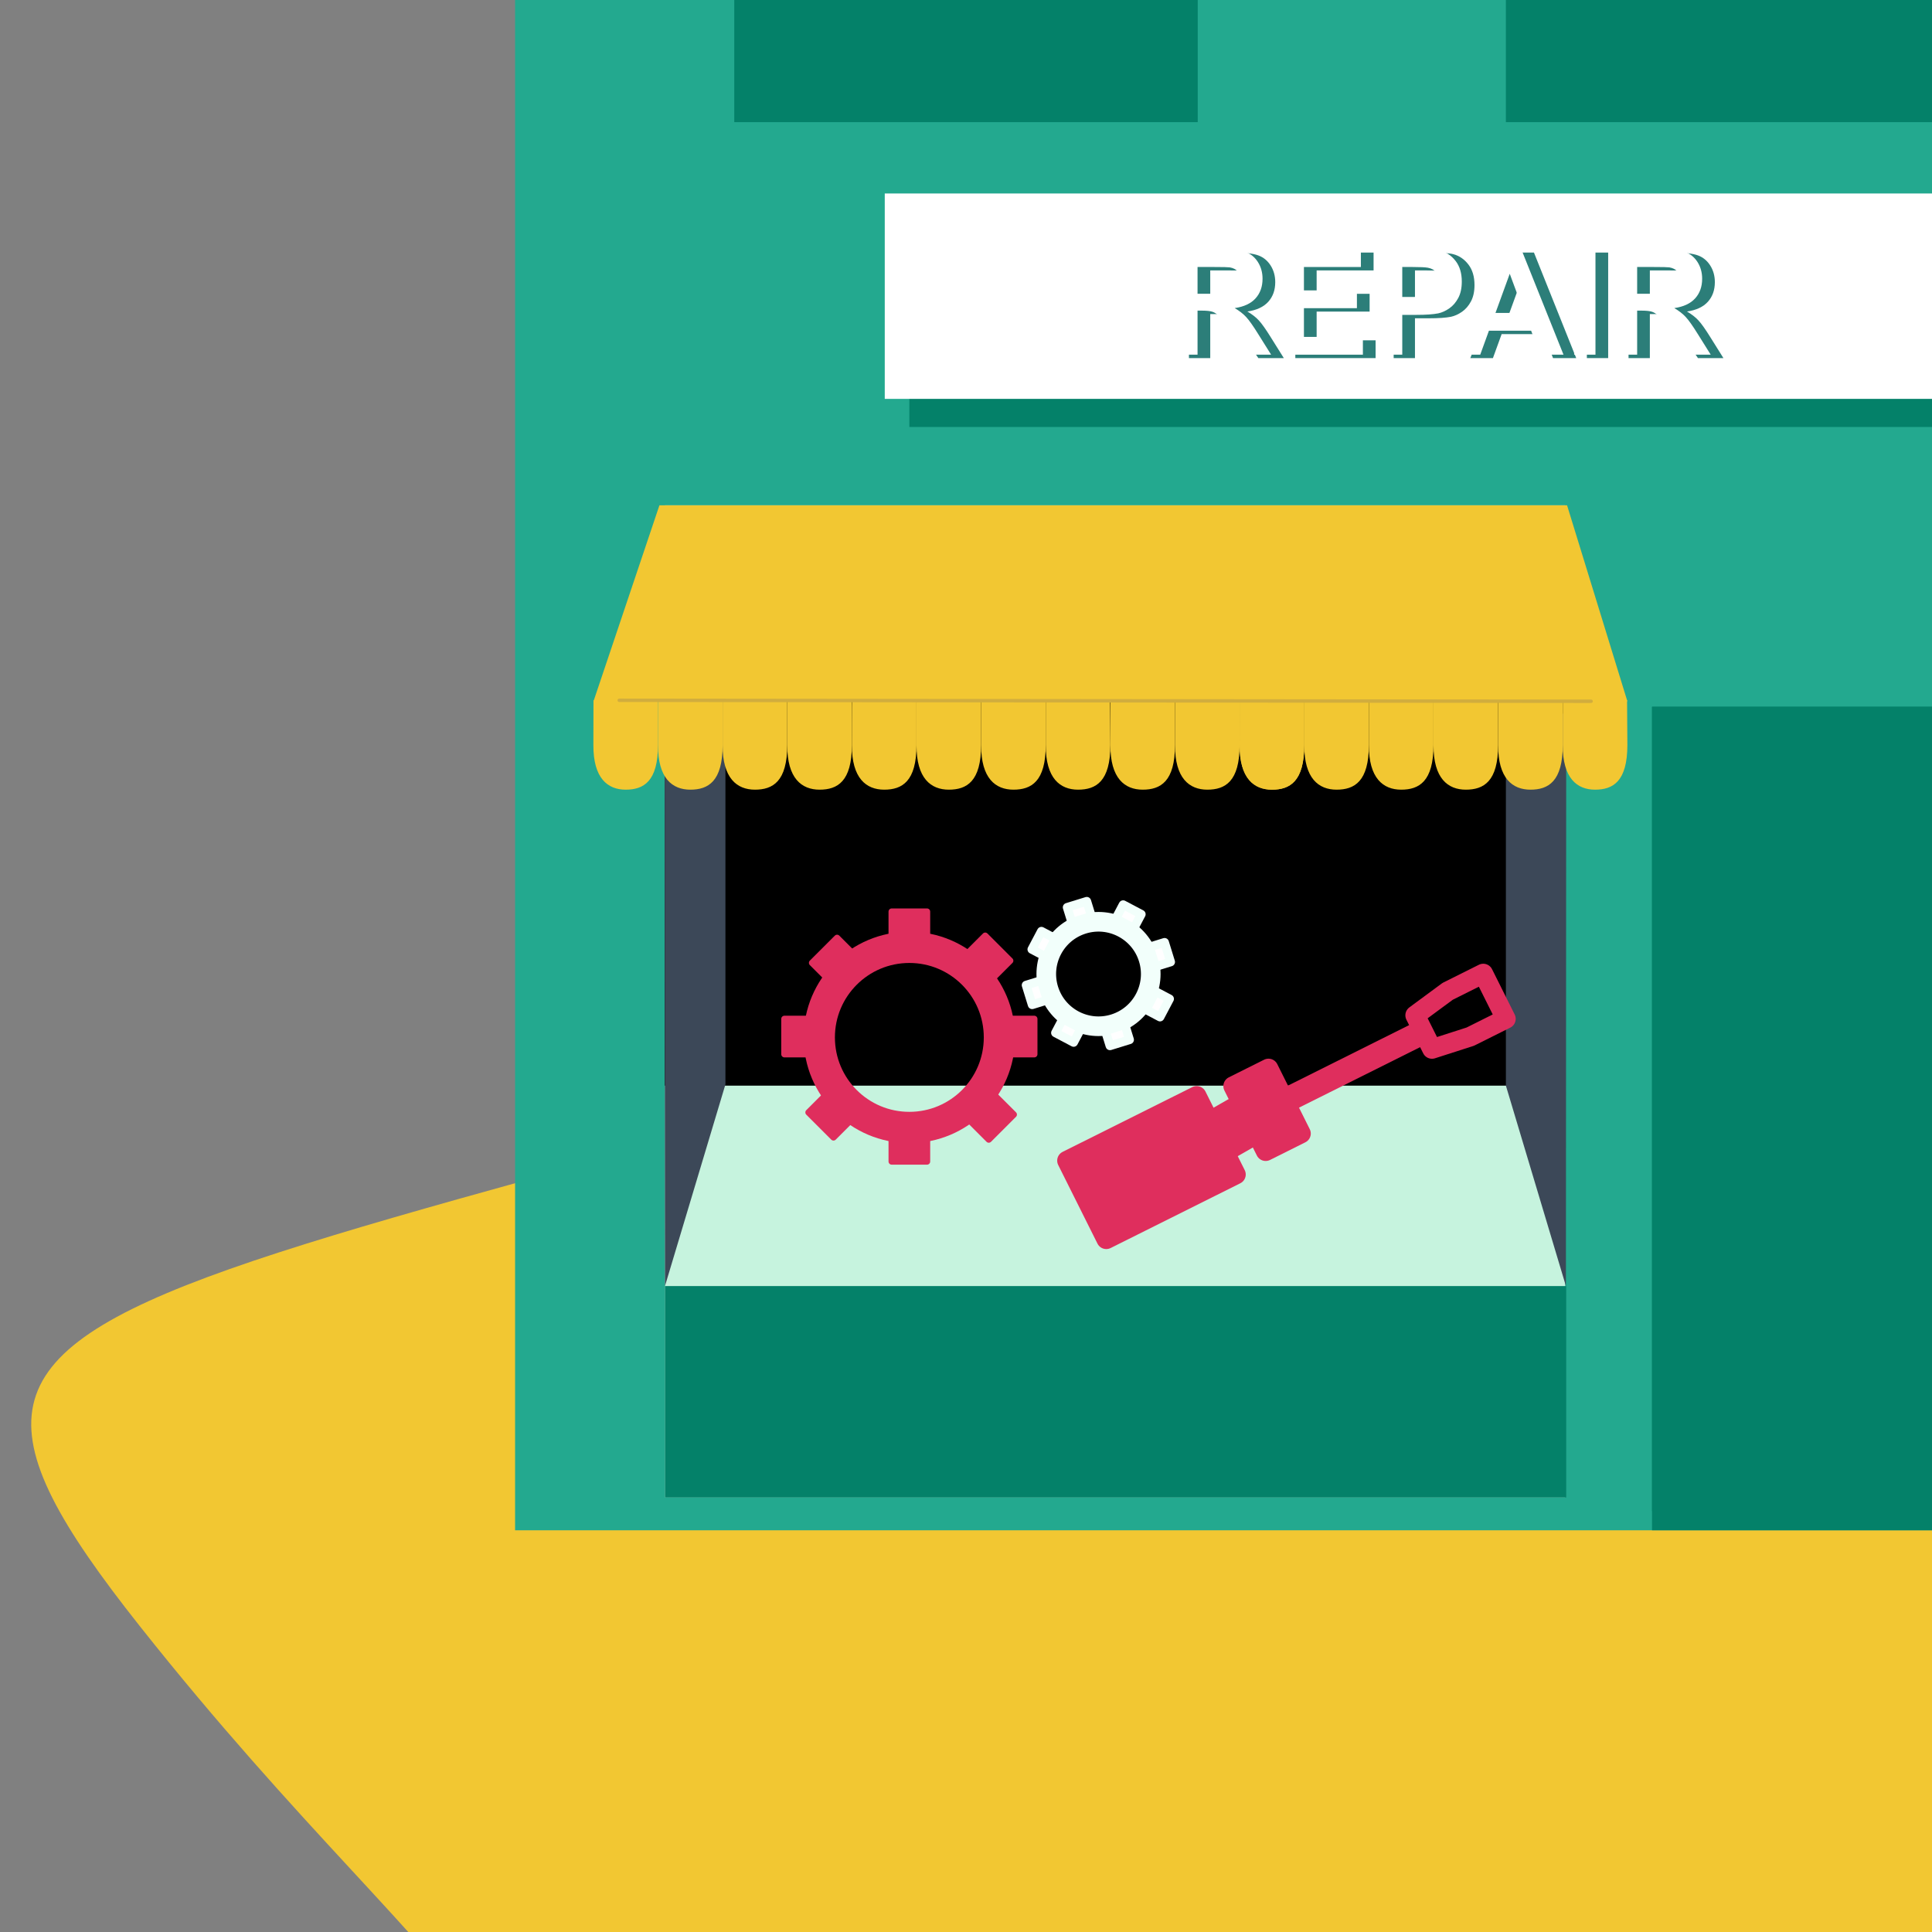 <?xml version="1.0" encoding="UTF-8" standalone="no"?>
<!DOCTYPE svg PUBLIC "-//W3C//DTD SVG 1.1//EN" "http://www.w3.org/Graphics/SVG/1.1/DTD/svg11.dtd">
<!-- Created with Vectornator (http://vectornator.io/) -->
<svg height="100%" stroke-miterlimit="10" style="fill-rule:nonzero;clip-rule:evenodd;stroke-linecap:round;stroke-linejoin:round;" version="1.1" viewBox="0 0 1080 1080" width="100%" xml:space="preserve" xmlns="http://www.w3.org/2000/svg" xmlns:vectornator="http://vectornator.io" xmlns:xlink="http://www.w3.org/1999/xlink">
<rect x="0" y="0" width="1080" height="1080" fill="#808080" stroke="none"/>
<defs>
<clipPath id="TextBounds">
<rect height="95.289" width="498.65" x="657.087" y="125.574"/>
</clipPath>
<clipPath id="TextBounds_2">
<rect height="95.289" width="498.65" x="649.987" y="123.663"/>
</clipPath>
</defs>
<clipPath id="ArtboardFrame">
<rect height="1080" width="1080" x="0" y="0"/>
</clipPath>
<g clip-path="url(#ArtboardFrame)" id="Layer-1" vectornator:layerName="Layer 1">
<path d="M78.052 908.892C-99.525 684.673 87.314 752.8 985.098 454.011C1257.08 363.492 1067.96 788.481 1132.8 866.053C1581.03 1402.32 332.454 1662.88 341.294 1402.82C350.133 1142.77 256.023 1133.61 78.052 908.892Z" fill="#f2c732" fill-rule="nonzero" opacity="1" stroke="#2c7e79" stroke-linecap="butt" stroke-linejoin="round" stroke-opacity="0" stroke-width="15.057"/>
</g>
<g clip-path="url(#ArtboardFrame)" id="Layer-3" vectornator:layerName="Layer 3">
<path d="M287.931 0L1080 0L1080 855.44L287.931 855.44L287.931 0Z" fill="#23a98f" fill-rule="nonzero" opacity="1" stroke="#2c7e79" stroke-linecap="butt" stroke-linejoin="round" stroke-opacity="0" stroke-width="15.057"/>
<path d="M371.72 282.478L874.96 282.478L874.96 837.115L371.72 837.115L371.72 282.478Z" fill="#c6f3de" fill-rule="nonzero" opacity="1" stroke="#2c7e79" stroke-linecap="butt" stroke-linejoin="round" stroke-opacity="0" stroke-width="15.057"/>
<path d="M371.553 289.33L874.96 289.33L874.96 606.881L371.553 606.881L371.553 289.33Z" fill="#000000" fill-rule="nonzero" opacity="1" stroke="#2c7e79" stroke-linecap="butt" stroke-linejoin="round" stroke-opacity="0" stroke-width="15.057"/>
<path d="M371.553 401.167L405.522 358.367L405.522 606.191L371.72 718.916L371.553 401.167Z" fill="#3c4858" fill-rule="nonzero" opacity="1" stroke="#2c7e79" stroke-linecap="butt" stroke-linejoin="round" stroke-opacity="0" stroke-width="15.057"/>
<path d="M875.525 401.167L841.801 358.367L841.801 606.881L875.359 718.916L875.525 401.167Z" fill="#3c4858" fill-rule="nonzero" opacity="1" stroke="#2c7e79" stroke-linecap="butt" stroke-linejoin="round" stroke-opacity="0" stroke-width="15.057"/>
<path d="M368.619 282.478L876.001 282.478L909.713 392.016L331.773 392.016L368.619 282.478Z" fill="#f2c732" fill-rule="nonzero" opacity="1" stroke="#2c7e79" stroke-linecap="butt" stroke-linejoin="round" stroke-opacity="0" stroke-width="15.057"/>
<path d="M923.497 395.086L1155.74 395.086L1155.74 855.44L923.497 855.44L923.497 395.086Z" fill="#048169" fill-rule="nonzero" opacity="1" stroke="#2c7e79" stroke-linecap="butt" stroke-linejoin="round" stroke-opacity="0" stroke-width="15.057"/>
<path d="M841.801-5.68434e-14L1100.89-5.68434e-14L1100.89 68.283L841.801 68.283L841.801-5.68434e-14Z" fill="#048169" fill-rule="nonzero" opacity="1" stroke="#2c7e79" stroke-linecap="butt" stroke-linejoin="round" stroke-opacity="0" stroke-width="15.057"/>
<path d="M410.453 0L669.547 0L669.547 68.283L410.453 68.283L410.453 0Z" fill="#048169" fill-rule="nonzero" opacity="1" stroke="#2c7e79" stroke-linecap="butt" stroke-linejoin="round" stroke-opacity="0" stroke-width="15.057"/>
<g opacity="1">
<path d="M331.703 416.449C331.703 416.402 331.761 391.467 331.761 391.467L367.828 391.467C367.828 391.467 367.817 416.449 367.828 416.449C367.828 436.897 359.741 441.431 349.765 441.431C339.789 441.431 331.612 435.171 331.703 416.449Z" fill="#f2c732" fill-rule="nonzero" opacity="1" stroke="#2c7e79" stroke-linecap="butt" stroke-linejoin="round" stroke-opacity="0" stroke-width="15.057"/>
<path d="M620.708 416.449C620.709 416.402 620.708 391.467 620.708 391.467L656.833 391.467C656.833 391.467 656.823 416.449 656.833 416.449C656.833 436.897 648.746 441.431 638.771 441.431C628.795 441.431 620.618 435.171 620.708 416.449Z" fill="#f2c732" fill-rule="nonzero" opacity="1" stroke="#2c7e79" stroke-linecap="butt" stroke-linejoin="round" stroke-opacity="0" stroke-width="15.057"/>
<path d="M476.205 416.449C476.206 416.402 476.205 391.467 476.205 391.467L512.33 391.467C512.33 391.467 512.32 416.449 512.33 416.449C512.33 436.897 504.244 441.431 494.268 441.431C484.292 441.431 476.115 435.171 476.205 416.449Z" fill="#f2c732" fill-rule="nonzero" opacity="1" stroke="#2c7e79" stroke-linecap="butt" stroke-linejoin="round" stroke-opacity="0" stroke-width="15.057"/>
<path d="M765.211 416.449C765.211 416.402 765.211 391.467 765.211 391.467L801.336 391.467C801.336 391.467 801.326 416.449 801.336 416.449C801.336 436.897 793.249 441.431 783.274 441.431C773.298 441.431 765.121 435.171 765.211 416.449Z" fill="#f2c732" fill-rule="nonzero" opacity="1" stroke="#2c7e79" stroke-linecap="butt" stroke-linejoin="round" stroke-opacity="0" stroke-width="15.057"/>
<path d="M403.954 416.449C403.954 416.402 403.953 391.467 403.953 391.467L440.079 391.467C440.079 391.467 440.068 416.449 440.079 416.449C440.079 436.897 431.992 441.431 422.016 441.431C412.041 441.431 403.863 435.171 403.954 416.449Z" fill="#f2c732" fill-rule="nonzero" opacity="1" stroke="#2c7e79" stroke-linecap="butt" stroke-linejoin="round" stroke-opacity="0" stroke-width="15.057"/>
<path d="M692.96 416.449C692.96 416.402 693.018 391.467 693.018 391.467L729.085 391.467C729.085 391.467 729.074 416.449 729.085 416.449C729.085 436.897 720.998 441.431 711.022 441.431C701.047 441.431 692.869 435.171 692.96 416.449Z" fill="#f2c732" fill-rule="nonzero" opacity="1" stroke="#2c7e79" stroke-linecap="butt" stroke-linejoin="round" stroke-opacity="0" stroke-width="15.057"/>
<path d="M692.959 416.449C692.959 416.402 693.017 391.467 692.958 391.467C692.899 391.467 729.085 391.467 729.085 391.467C729.085 391.467 729.074 416.449 729.085 416.449C729.085 436.897 720.998 441.431 711.022 441.431C701.047 441.431 692.868 435.171 692.959 416.449Z" fill="#f2c732" fill-rule="nonzero" opacity="1" stroke="#2c7e79" stroke-linecap="butt" stroke-linejoin="round" stroke-opacity="0" stroke-width="15.057"/>
<path d="M548.457 416.449C548.457 416.402 548.456 391.467 548.456 391.467L584.582 391.467C584.582 391.467 584.571 416.449 584.582 416.449C584.582 436.897 576.495 441.431 566.519 441.431C556.544 441.431 548.366 435.171 548.457 416.449Z" fill="#f2c732" fill-rule="nonzero" opacity="1" stroke="#2c7e79" stroke-linecap="butt" stroke-linejoin="round" stroke-opacity="0" stroke-width="15.057"/>
<path d="M837.463 416.449C837.463 416.402 837.462 391.467 837.462 391.467L873.588 391.467C873.588 391.467 873.577 416.449 873.588 416.449C873.588 436.897 865.501 441.431 855.525 441.431C845.55 441.431 837.372 435.171 837.463 416.449Z" fill="#f2c732" fill-rule="nonzero" opacity="1" stroke="#2c7e79" stroke-linecap="butt" stroke-linejoin="round" stroke-opacity="0" stroke-width="15.057"/>
<path d="M367.828 416.449C367.828 416.402 367.828 391.467 367.828 391.467L403.953 391.467C403.953 391.467 403.943 416.449 403.953 416.449C403.953 436.897 395.866 441.431 385.891 441.431C375.915 441.431 367.738 435.171 367.828 416.449Z" fill="#f2c732" fill-rule="nonzero" opacity="1" stroke="#2c7e79" stroke-linecap="butt" stroke-linejoin="round" stroke-opacity="0" stroke-width="15.057"/>
<path d="M656.834 416.449C656.834 416.402 656.833 391.467 656.833 391.467L692.959 391.467C692.959 391.467 692.948 416.449 692.959 416.449C692.959 436.897 684.872 441.431 674.897 441.431C664.921 441.431 656.743 435.171 656.834 416.449Z" fill="#f2c732" fill-rule="nonzero" opacity="1" stroke="#2c7e79" stroke-linecap="butt" stroke-linejoin="round" stroke-opacity="0" stroke-width="15.057"/>
<path d="M512.331 416.449C512.331 416.402 512.33 391.467 512.33 391.467L548.456 391.467C548.456 391.467 548.445 416.449 548.456 416.449C548.456 436.897 540.369 441.431 530.394 441.431C520.418 441.431 512.24 435.171 512.331 416.449Z" fill="#f2c732" fill-rule="nonzero" opacity="1" stroke="#2c7e79" stroke-linecap="butt" stroke-linejoin="round" stroke-opacity="0" stroke-width="15.057"/>
<path d="M801.337 416.449C801.337 416.402 801.336 391.467 801.336 391.467L837.462 391.467C837.462 391.467 837.451 416.449 837.462 416.449C837.462 436.897 829.375 441.431 819.399 441.431C809.424 441.431 801.246 435.171 801.337 416.449Z" fill="#f2c732" fill-rule="nonzero" opacity="1" stroke="#2c7e79" stroke-linecap="butt" stroke-linejoin="round" stroke-opacity="0" stroke-width="15.057"/>
<path d="M440.08 416.449C440.08 416.402 440.079 391.467 440.079 391.467C440.079 391.467 475.859 391.467 476.032 391.467C476.205 391.467 476.194 416.449 476.205 416.449C476.205 436.897 468.118 441.431 458.142 441.431C448.167 441.431 439.989 435.171 440.08 416.449Z" fill="#f2c732" fill-rule="nonzero" opacity="1" stroke="#2c7e79" stroke-linecap="butt" stroke-linejoin="round" stroke-opacity="0" stroke-width="15.057"/>
<path d="M729.086 416.449C729.086 416.402 729.085 391.467 729.085 391.467L765.211 391.467C765.211 391.467 765.2 416.449 765.211 416.449C765.211 436.897 757.124 441.431 747.148 441.431C737.172 441.431 728.995 435.171 729.086 416.449Z" fill="#f2c732" fill-rule="nonzero" opacity="1" stroke="#2c7e79" stroke-linecap="butt" stroke-linejoin="round" stroke-opacity="0" stroke-width="15.057"/>
<path d="M584.583 416.449C584.583 416.402 584.582 391.467 584.582 391.467L620.535 391.467C620.535 391.467 620.697 416.449 620.708 416.449C620.708 436.897 612.621 441.431 602.645 441.431C592.669 441.431 584.492 435.171 584.583 416.449Z" fill="#f2c732" fill-rule="nonzero" opacity="1" stroke="#2c7e79" stroke-linecap="butt" stroke-linejoin="round" stroke-opacity="0" stroke-width="15.057"/>
<path d="M873.588 416.449C873.589 416.402 873.588 391.467 873.588 391.467L909.541 391.467C909.541 391.467 909.703 416.449 909.713 416.449C909.713 436.897 901.627 441.431 891.651 441.431C881.675 441.431 873.498 435.171 873.588 416.449Z" fill="#f2c732" fill-rule="nonzero" opacity="1" stroke="#2c7e79" stroke-linecap="butt" stroke-linejoin="round" stroke-opacity="0" stroke-width="15.057"/>
</g>
<path d="M371.72 718.915L875.525 718.915L875.525 837.115L371.72 837.115L371.72 718.915Z" fill="#048169" fill-rule="nonzero" opacity="1" stroke="#2c7e79" stroke-linecap="butt" stroke-linejoin="round" stroke-opacity="0" stroke-width="15.057"/>
<path d="M371.887 725.615L875.525 448.108L875.525 503.281L371.887 777.9L371.887 725.615Z" fill="#baffe4" fill-opacity="0.323" fill-rule="nonzero" opacity="0" stroke="#2c7e79" stroke-linecap="butt" stroke-linejoin="round" stroke-opacity="0" stroke-width="15.057"/>
<path d="M346.155 391.467L889.428 392.016" fill="none" opacity="1" stroke="#d1ad3e" stroke-linecap="butt" stroke-linejoin="round" stroke-width="1.91"/>
<path d="M923.497 395.086L1141.74 395.086L1141.54 844.698L923.497 844.698L923.497 395.086Z" fill="#048169" fill-rule="nonzero" opacity="1" stroke="#2c7e79" stroke-linecap="butt" stroke-linejoin="round" stroke-opacity="0" stroke-width="1.91"/>
<path d="M1141.74 395.086C1141.74 395.05 1155.74 395.086 1155.74 395.086L1155.74 855.44L1141.54 844.736C1141.54 844.736 1141.74 395.122 1141.74 395.086Z" fill="#333434" fill-rule="nonzero" opacity="1" stroke="#2c7e79" stroke-linecap="butt" stroke-linejoin="round" stroke-opacity="0" stroke-width="1.91"/>
<path d="M508.334 123.871L1080 123.871L1080 238.682L508.334 238.682L508.334 123.871Z" fill="#048169" fill-rule="nonzero" opacity="1" stroke="#2c7e79" stroke-linecap="butt" stroke-linejoin="round" stroke-opacity="0" stroke-width="15.057"/>
<path d="M494.584 108.161L1080 108.161L1080 222.972L494.584 222.972L494.584 108.161Z" fill="#ffffff" fill-rule="nonzero" opacity="1" stroke="#2c7e79" stroke-linecap="butt" stroke-linejoin="round" stroke-opacity="0" stroke-width="15.057"/>
</g>
<g id="Layer-4" vectornator:layerName="Layer 4">
<g opacity="1">
<path d="M457.986 579.914C457.986 552.107 480.528 529.565 508.334 529.565C536.141 529.565 558.683 552.107 558.683 579.914C558.683 607.721 536.141 630.263 508.334 630.263C480.528 630.263 457.986 607.721 457.986 579.914Z" fill="#ffffff" fill-opacity="0" fill-rule="nonzero" opacity="1" stroke="#df2e5d" stroke-linecap="butt" stroke-linejoin="round" stroke-width="17.473"/>
<path d="M498.458 509.598L518.211 509.598L518.211 524.765L498.458 524.765L498.458 509.598Z" fill="#df2e5d" fill-rule="nonzero" opacity="1" stroke="#df2e5d" stroke-linecap="butt" stroke-linejoin="round" stroke-width="3.541"/>
<path d="M550.738 523.071L564.705 537.039L553.981 547.763L540.013 533.796L550.738 523.071Z" fill="#df2e5d" fill-rule="nonzero" opacity="1" stroke="#df2e5d" stroke-linecap="butt" stroke-linejoin="round" stroke-width="3.541"/>
<path d="M578.178 569.566L578.178 589.319L563.012 589.319L563.012 569.566L578.178 569.566Z" fill="#df2e5d" fill-rule="nonzero" opacity="1" stroke="#df2e5d" stroke-linecap="butt" stroke-linejoin="round" stroke-width="3.541"/>
<path d="M566.699 623.052L552.731 637.02L542.007 626.296L555.975 612.328L566.699 623.052Z" fill="#df2e5d" fill-rule="nonzero" opacity="1" stroke="#df2e5d" stroke-linecap="butt" stroke-linejoin="round" stroke-width="3.541"/>
<path d="M498.458 634.12L518.211 634.12L518.211 649.286L498.458 649.286L498.458 634.12Z" fill="#df2e5d" fill-rule="nonzero" opacity="1" stroke="#df2e5d" stroke-linecap="butt" stroke-linejoin="round" stroke-width="3.541"/>
<path d="M462.688 611.121L476.655 625.089L465.931 635.813L451.963 621.845L462.688 611.121Z" fill="#df2e5d" fill-rule="nonzero" opacity="1" stroke="#df2e5d" stroke-linecap="butt" stroke-linejoin="round" stroke-width="3.541"/>
<path d="M453.657 569.566L453.657 589.319L438.49 589.319L438.49 569.566L453.657 569.566Z" fill="#df2e5d" fill-rule="nonzero" opacity="1" stroke="#df2e5d" stroke-linecap="butt" stroke-linejoin="round" stroke-width="3.541"/>
<path d="M478.649 535.002L464.681 548.97L453.957 538.246L467.925 524.278L478.649 535.002Z" fill="#df2e5d" fill-rule="nonzero" opacity="1" stroke="#df2e5d" stroke-linecap="butt" stroke-linejoin="round" stroke-width="3.541"/>
</g>
<g opacity="1">
<path d="M586.185 553.1C581.426 537.695 590.055 521.349 605.46 516.589C620.864 511.829 637.211 520.459 641.971 535.864C646.73 551.268 638.101 567.615 622.696 572.374C607.291 577.134 590.945 568.505 586.185 553.1Z" fill="#ffffff" fill-opacity="0" fill-rule="nonzero" opacity="1" stroke="#f2fffb" stroke-linecap="butt" stroke-linejoin="round" stroke-width="10.972"/>
<path d="M596.57 507.218L607.514 503.837L610.11 512.239L599.166 515.62L596.57 507.218Z" fill="#ffffff" fill-rule="nonzero" opacity="1" stroke="#f2fffb" stroke-linecap="butt" stroke-linejoin="round" stroke-width="4.898"/>
<path d="M627.839 505.733L637.968 511.08L633.863 518.857L623.734 513.51L627.839 505.733Z" fill="#ffffff" fill-rule="nonzero" opacity="1" stroke="#f2fffb" stroke-linecap="butt" stroke-linejoin="round" stroke-width="4.898"/>
<path d="M650.999 526.794L654.381 537.737L645.979 540.333L642.597 529.39L650.999 526.794Z" fill="#ffffff" fill-rule="nonzero" opacity="1" stroke="#f2fffb" stroke-linecap="butt" stroke-linejoin="round" stroke-width="4.898"/>
<path d="M653.795 558.39L648.448 568.518L640.671 564.413L646.018 554.284L653.795 558.39Z" fill="#ffffff" fill-rule="nonzero" opacity="1" stroke="#f2fffb" stroke-linecap="butt" stroke-linejoin="round" stroke-width="4.898"/>
<path d="M617.885 576.202L628.828 572.821L631.424 581.223L620.481 584.604L617.885 576.202Z" fill="#ffffff" fill-rule="nonzero" opacity="1" stroke="#f2fffb" stroke-linecap="butt" stroke-linejoin="round" stroke-width="4.898"/>
<path d="M594.132 569.584L604.261 574.931L600.155 582.708L590.026 577.36L594.132 569.584Z" fill="#ffffff" fill-rule="nonzero" opacity="1" stroke="#f2fffb" stroke-linecap="butt" stroke-linejoin="round" stroke-width="4.898"/>
<path d="M582.016 548.108L585.397 559.051L576.995 561.647L573.614 550.704L582.016 548.108Z" fill="#ffffff" fill-rule="nonzero" opacity="1" stroke="#f2fffb" stroke-linecap="butt" stroke-linejoin="round" stroke-width="4.898"/>
<path d="M589.945 524.682L584.598 534.811L576.821 530.706L582.168 520.577L589.945 524.682Z" fill="#ffffff" fill-rule="nonzero" opacity="1" stroke="#f2fffb" stroke-linecap="butt" stroke-linejoin="round" stroke-width="4.898"/>
</g>
<g opacity="1">
<path d="M712.211 610.747L792.61 570.594L798.766 582.918L718.367 623.072L712.211 610.747Z" fill="#df2e5d" fill-rule="nonzero" opacity="1" stroke="#ffffff" stroke-linecap="butt" stroke-linejoin="round" stroke-opacity="0" stroke-width="10.972"/>
<path d="M791.094 567.558L809.258 554.156L829.152 544.22L835.477 556.884L841.801 569.548L821.907 579.484L800.49 586.37L795.688 576.756L791.094 567.558Z" fill="#ffffff" fill-opacity="0" fill-rule="nonzero" opacity="1" stroke="#df2e5d" stroke-linecap="butt" stroke-linejoin="round" stroke-width="10.972"/>
<path d="M689.353 607.152L709.093 597.293L727.249 633.647L707.509 643.506L689.353 607.152Z" fill="#df2e5d" fill-rule="nonzero" opacity="1" stroke="#df2e5d" stroke-linecap="butt" stroke-linejoin="round" stroke-width="10.972"/>
<path d="M681.24 623.903L692.808 617.277L700.543 635.039L688.975 641.664L681.24 623.903Z" fill="#df2e5d" fill-rule="nonzero" opacity="1" stroke="#df2e5d" stroke-linecap="butt" stroke-linejoin="round" stroke-width="10.972"/>
<path d="M596.462 648.807L668.948 612.605L690.891 656.543L618.406 692.744L596.462 648.807Z" fill="#df2e5d" fill-rule="nonzero" opacity="1" stroke="#df2e5d" stroke-linecap="butt" stroke-linejoin="round" stroke-width="10.972"/>
</g>
<g fill="#2c7e79" opacity="1" stroke="#2c7e79" stroke-linecap="round" stroke-linejoin="round" stroke-opacity="0" stroke-width="6.219">
<path clip-path="url(#TextBounds)" d="M664.623 200.178L664.623 141.187L689.693 141.187C695.997 141.187 700.577 141.717 703.434 142.777C706.291 143.836 708.578 145.721 710.295 148.43C712.012 151.14 712.87 154.238 712.87 157.726C712.87 162.152 711.569 165.807 708.967 168.691C706.365 171.575 702.475 173.392 697.298 174.143C699.873 175.646 701.999 177.296 703.676 179.093C705.352 180.89 707.613 184.083 710.456 188.67L717.659 200.178L703.414 200.178L694.803 187.342C691.745 182.755 689.652 179.864 688.526 178.67C687.399 177.477 686.205 176.658 684.944 176.216C683.683 175.773 681.685 175.552 678.949 175.552L676.534 175.552L676.534 200.178L664.623 200.178ZM676.534 166.136L685.347 166.136C691.061 166.136 694.629 165.894 696.05 165.411C697.472 164.929 698.585 164.097 699.39 162.917C700.195 161.736 700.597 160.261 700.597 158.49C700.597 156.505 700.068 154.902 699.008 153.682C697.948 152.461 696.453 151.69 694.521 151.368C693.556 151.234 690.658 151.167 685.83 151.167L676.534 151.167L676.534 166.136Z"/>
<path clip-path="url(#TextBounds)" d="M724.097 200.178L724.097 141.187L767.838 141.187L767.838 151.167L736.008 151.167L736.008 164.244L765.625 164.244L765.625 174.184L736.008 174.184L736.008 190.239L768.964 190.239L768.964 200.178L724.097 200.178Z"/>
<path clip-path="url(#TextBounds)" d="M779.065 200.178L779.065 141.187L798.178 141.187C805.421 141.187 810.143 141.482 812.343 142.073C815.723 142.958 818.553 144.883 820.833 147.847C823.113 150.811 824.254 154.641 824.254 159.335C824.254 162.957 823.596 166.002 822.282 168.47C820.967 170.938 819.297 172.876 817.272 174.284C815.247 175.693 813.188 176.625 811.095 177.081C808.252 177.644 804.134 177.926 798.742 177.926L790.975 177.926L790.975 200.178L779.065 200.178ZM790.975 151.167L790.975 167.906L797.494 167.906C802.189 167.906 805.328 167.598 806.91 166.981C808.493 166.364 809.734 165.398 810.632 164.084C811.531 162.769 811.98 161.24 811.98 159.496C811.98 157.35 811.35 155.58 810.089 154.185C808.828 152.79 807.232 151.918 805.301 151.569C803.879 151.301 801.022 151.167 796.73 151.167L790.975 151.167Z"/>
<path clip-path="url(#TextBounds)" d="M881.112 200.178L868.155 200.178L863.004 186.779L839.424 186.779L834.555 200.178L821.92 200.178L844.896 141.187L857.491 141.187L881.112 200.178ZM859.181 176.839L851.053 154.949L843.086 176.839L859.181 176.839Z"/>
<path clip-path="url(#TextBounds)" d="M887.067 200.178L887.067 141.187L898.978 141.187L898.978 200.178L887.067 200.178Z"/>
<path clip-path="url(#TextBounds)" d="M910.366 200.178L910.366 141.187L935.435 141.187C941.74 141.187 946.32 141.717 949.177 142.777C952.034 143.836 954.321 145.721 956.038 148.43C957.755 151.14 958.613 154.238 958.613 157.726C958.613 162.152 957.312 165.807 954.71 168.691C952.108 171.575 948.218 173.392 943.041 174.143C945.616 175.646 947.742 177.296 949.419 179.093C951.095 180.89 953.355 184.083 956.199 188.67L963.402 200.178L949.157 200.178L940.546 187.342C937.488 182.755 935.395 179.864 934.268 178.67C933.142 177.477 931.948 176.658 930.687 176.216C929.426 175.773 927.428 175.552 924.691 175.552L922.277 175.552L922.277 200.178L910.366 200.178ZM922.277 166.136L931.089 166.136C936.803 166.136 940.371 165.894 941.793 165.411C943.215 164.929 944.328 164.097 945.133 162.917C945.938 161.736 946.34 160.261 946.34 158.49C946.34 156.505 945.81 154.902 944.751 153.682C943.691 152.461 942.196 151.69 940.264 151.368C939.298 151.234 936.401 151.167 931.572 151.167L922.277 151.167L922.277 166.136Z"/>
</g>
<g fill="#ffffff" opacity="1" stroke="#2c7e79" stroke-linecap="round" stroke-linejoin="round" stroke-opacity="0" stroke-width="6.219">
<path clip-path="url(#TextBounds_2)" d="M657.523 198.267L657.523 139.276L682.592 139.276C688.897 139.276 693.477 139.806 696.334 140.865C699.191 141.925 701.478 143.81 703.195 146.519C704.912 149.228 705.77 152.327 705.77 155.814C705.77 160.241 704.469 163.896 701.867 166.78C699.265 169.663 695.375 171.481 690.198 172.232C692.773 173.734 694.899 175.384 696.576 177.181C698.252 178.979 700.512 182.171 703.356 186.758L710.559 198.267L696.314 198.267L687.703 185.431C684.645 180.843 682.552 177.953 681.425 176.759C680.299 175.565 679.105 174.747 677.844 174.304C676.583 173.862 674.585 173.64 671.848 173.64L669.434 173.64L669.434 198.267L657.523 198.267ZM669.434 164.224L678.247 164.224C683.961 164.224 687.528 163.983 688.95 163.5C690.372 163.017 691.485 162.186 692.29 161.005C693.095 159.825 693.497 158.349 693.497 156.579C693.497 154.594 692.967 152.991 691.908 151.77C690.848 150.55 689.353 149.778 687.421 149.456C686.455 149.322 683.558 149.255 678.729 149.255L669.434 149.255L669.434 164.224Z"/>
<path clip-path="url(#TextBounds_2)" d="M716.997 198.267L716.997 139.276L760.738 139.276L760.738 149.255L728.908 149.255L728.908 162.333L758.524 162.333L758.524 172.272L728.908 172.272L728.908 188.328L761.864 188.328L761.864 198.267L716.997 198.267Z"/>
<path clip-path="url(#TextBounds_2)" d="M771.964 198.267L771.964 139.276L791.078 139.276C798.321 139.276 803.043 139.571 805.242 140.161C808.623 141.046 811.453 142.971 813.733 145.935C816.013 148.9 817.153 152.729 817.153 157.424C817.153 161.045 816.496 164.09 815.182 166.558C813.867 169.026 812.197 170.964 810.172 172.373C808.146 173.781 806.087 174.713 803.995 175.17C801.151 175.733 797.034 176.015 791.641 176.015L783.875 176.015L783.875 198.267L771.964 198.267ZM783.875 149.255L783.875 165.995L790.394 165.995C795.089 165.995 798.227 165.686 799.81 165.069C801.393 164.452 802.634 163.487 803.532 162.172C804.431 160.858 804.88 159.329 804.88 157.585C804.88 155.439 804.25 153.668 802.989 152.273C801.728 150.878 800.132 150.006 798.201 149.658C796.779 149.389 793.922 149.255 789.63 149.255L783.875 149.255Z"/>
<path clip-path="url(#TextBounds_2)" d="M874.012 198.267L861.055 198.267L855.904 184.867L832.324 184.867L827.455 198.267L814.819 198.267L837.796 139.276L850.391 139.276L874.012 198.267ZM852.081 174.928L843.953 153.038L835.985 174.928L852.081 174.928Z"/>
<path clip-path="url(#TextBounds_2)" d="M879.967 198.267L879.967 139.276L891.878 139.276L891.878 198.267L879.967 198.267Z"/>
<path clip-path="url(#TextBounds_2)" d="M903.266 198.267L903.266 139.276L928.335 139.276C934.639 139.276 939.22 139.806 942.077 140.865C944.934 141.925 947.221 143.81 948.938 146.519C950.655 149.228 951.513 152.327 951.513 155.814C951.513 160.241 950.212 163.896 947.61 166.78C945.008 169.663 941.118 171.481 935.94 172.232C938.516 173.734 940.642 175.384 942.318 177.181C943.995 178.979 946.255 182.171 949.099 186.758L956.302 198.267L942.057 198.267L933.446 185.431C930.387 180.843 928.295 177.953 927.168 176.759C926.042 175.565 924.848 174.747 923.587 174.304C922.326 173.862 920.328 173.64 917.591 173.64L915.177 173.64L915.177 198.267L903.266 198.267ZM915.177 164.224L923.989 164.224C929.703 164.224 933.271 163.983 934.693 163.5C936.115 163.017 937.228 162.186 938.033 161.005C938.838 159.825 939.24 158.349 939.24 156.579C939.24 154.594 938.71 152.991 937.651 151.77C936.591 150.55 935.095 149.778 933.164 149.456C932.198 149.322 929.301 149.255 924.472 149.255L915.177 149.255L915.177 164.224Z"/>
</g>
</g>
</svg>
